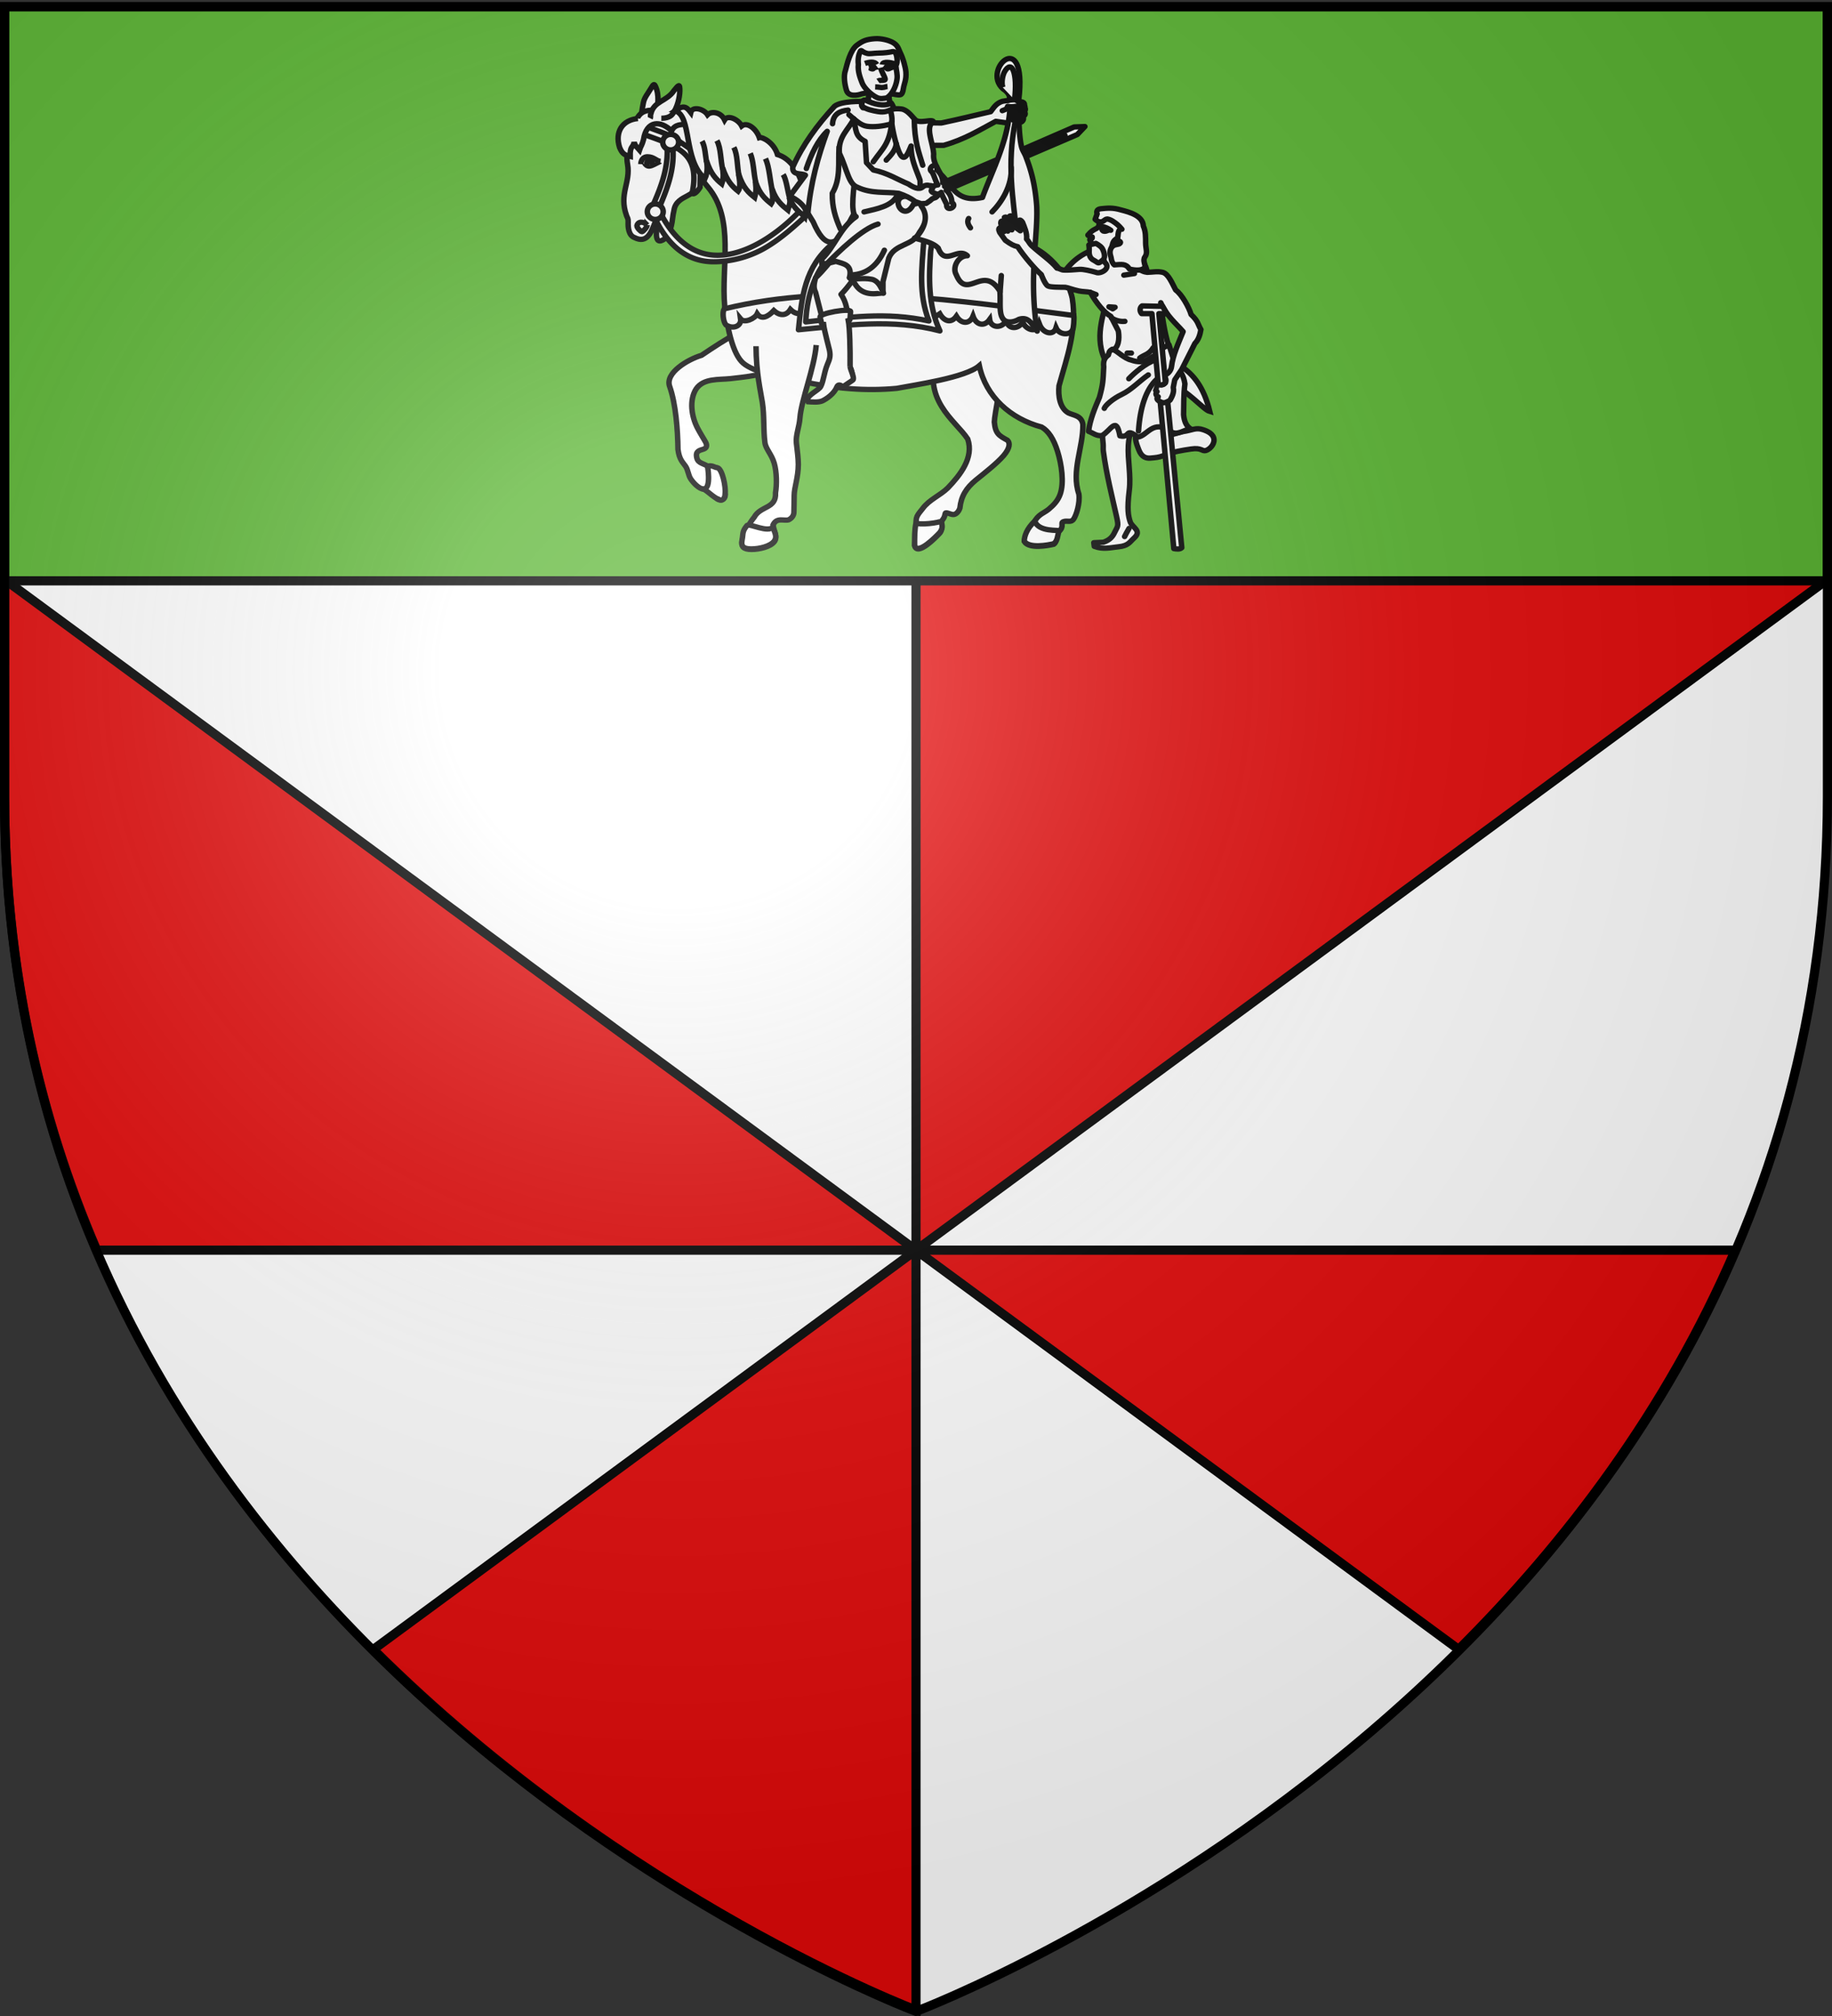 <svg xmlns="http://www.w3.org/2000/svg" xmlns:xlink="http://www.w3.org/1999/xlink" width="600" height="660" version="1.0"><rect width="100%" height="100%" fill="#333333" stroke="none"/><desc>Flag of Canton of Valais (Wallis)</desc><defs><g id="c"><path id="b" d="M0 0v1h.5z" transform="rotate(18 3.157 -.5)"/><use xlink:href="#b" width="810" height="540" transform="scale(-1 1)"/></g><g id="d"><use xlink:href="#c" width="810" height="540" transform="rotate(72)"/><use xlink:href="#c" width="810" height="540" transform="rotate(144)"/></g><radialGradient xlink:href="#a" id="e" cx="221.445" cy="226.331" r="300" fx="221.445" fy="226.331" gradientTransform="matrix(1.353 0 0 1.349 -77.63 -85.747)" gradientUnits="userSpaceOnUse"/><linearGradient id="a"><stop offset="0" style="stop-color:white;stop-opacity:.314"/><stop offset=".19" style="stop-color:white;stop-opacity:.251"/><stop offset=".6" style="stop-color:#6b6b6b;stop-opacity:.125"/><stop offset="1" style="stop-color:black;stop-opacity:.125"/></linearGradient></defs><g style="display:inline"><path d="M300 658.5s298.5-112.32 298.5-397.772V2.176H1.5v258.552C1.5 546.18 300 658.5 300 658.5" style="fill:#e20909;fill-opacity:1;fill-rule:evenodd;stroke:none;stroke-width:1px;stroke-linecap:butt;stroke-linejoin:miter;stroke-opacity:1"/><path d="M1.5 190.156v70.563C1.5 546.17 300 658.5 300 658.5s298.5-112.33 298.5-397.781v-70.563z" style="display:inline;fill:#e20909;fill-opacity:1;fill-rule:evenodd;stroke:none;stroke-width:1px;stroke-linecap:butt;stroke-linejoin:miter;stroke-opacity:1"/><path d="M300 658.5s298.5-112.33 298.5-397.781v-70.563H300z" style="display:inline;fill:#e20909;fill-opacity:1;fill-rule:evenodd;stroke:none;stroke-width:1px;stroke-linecap:butt;stroke-linejoin:miter;stroke-opacity:1"/><path d="M31.938 410.313C107.944 586.232 300 658.5 300 658.5V410.313z" style="display:inline;fill:#e20909;fill-opacity:1;fill-rule:evenodd;stroke:none;stroke-width:3;stroke-linecap:butt;stroke-linejoin:miter;stroke-opacity:1;stroke-miterlimit:4;stroke-dasharray:none"/><path d="M300 409.719h268.313c18.6-43.258 30.187-92.773 30.187-149v-70.563z" style="display:inline;fill:#fff;fill-opacity:1;fill-rule:evenodd;stroke:none;stroke-width:1px;stroke-linecap:butt;stroke-linejoin:miter;stroke-opacity:1"/><path d="M1.5 190.156v70.563c0 56.227 11.587 105.742 30.188 149H300z" style="display:inline;fill:#e20909;fill-opacity:1;fill-rule:evenodd;stroke:none;stroke-width:3;stroke-linecap:butt;stroke-linejoin:miter;stroke-opacity:1;stroke-miterlimit:4;stroke-dasharray:none"/><path d="M1.5 190.156 300 409.72V190.156zM300 409.72V658.5s94.931-35.721 177.719-118.062zm-268.062 0c22.57 52.242 55.373 95.936 90.343 130.719L300 409.718zM598.5 190.156 300 409.72h268.313c18.6-43.258 30.187-92.773 30.187-149z" style="fill:#fff;fill-opacity:1;fill-rule:evenodd;stroke:none;stroke-width:1px;stroke-linecap:butt;stroke-linejoin:miter;stroke-opacity:1;display:inline"/><path d="M300 189.718V409.28l298.5-219.562zm0 219.562L477.719 540c35.103-34.915 68.014-78.21 90.594-130.72zM1.5 189.718v70.562c0 56.228 11.587 105.743 30.188 149H300zm297.688 220.156L122.28 540C205.071 622.343 300 658.062 300 658.062V409.874z" style="fill:#e20909;fill-opacity:1;fill-rule:evenodd;stroke:#000;stroke-width:3;stroke-linecap:butt;stroke-linejoin:miter;stroke-miterlimit:4;stroke-dasharray:none;stroke-opacity:1;display:inline"/><path d="M1.5 2.188v187.968h597V2.188z" style="display:inline;fill:#5ab532;fill-opacity:1;fill-rule:evenodd;stroke:#000;stroke-width:3;stroke-linecap:butt;stroke-linejoin:miter;stroke-opacity:1;stroke-miterlimit:4;stroke-dasharray:none"/><g style="fill:#fff;stroke:#000;stroke-width:4.26;stroke-miterlimit:4;stroke-dasharray:none;stroke-opacity:1"><path d="m-409.36 60.278 17.622.986-2.95-19.514-13.347-1.144z" style="fill:#fff;fill-opacity:1;fill-rule:evenodd;stroke:#000;stroke-width:4.26;stroke-linecap:butt;stroke-linejoin:miter;stroke-miterlimit:4;stroke-dasharray:none;stroke-opacity:1" transform="matrix(.421 0 0 .409 456.588 10.055)"/><path d="M-354.894 257.93c-13.642 37.41 13.56 53.77 23.193 68.876 4.935 14.937-5.826 28.786-15.463 39.172-6.173 6.177-14.438 9.3-19.587 16.494-2.603 3.557-5.731 6.3-4.989 11.35.89 6.045-1.196 12.275-1.196 18.545 2.178 8.285 16.607-6.99 19.587-10.308 3.092-4.124-1.057-6.997 1.03-9.278 3.196-3.492 2.762-5.775 3.17-6.531.621-1.15 4.124 1.03 6.186 1.03 2.061 0 4.123-2.06 5.154-5.153.959-9.558 5.008-16.142 12.293-22.334 6.185-5.154 16.494-13.401 21.648-19.586s5.154-10.309 3.093-12.37c-6.574-3.742-9.407-5.192-10.23-14.609 0-5.154 6.273-38.22 8.335-46.467M-487.069 234.912c-14.228-.931-33.378 12.282-51.71 24.908-10.53 3.206-28.514 14.045-24.824 24.846 4.72 13.82 6.312 34.4 6.489 50.512 1.03 8.247 3.82 10.309 5.88 13.401 2.063 3.093 2.063 7.216 4.124 10.309 2.062 3.092 6.185 7.824 10.309 8.247 5.127.526 8.247 7.216 11.34 8.247s5.154-1.031 5.154-4.124c-2.448-6.448-1.636-15.62-5.814-21.022-1.553-.777-4.488-.738-7.605-1.554-5.01-3.073-8.653-2.424-9.034-8.892 0-4.124 4.124-4.124 6.185-5.155 2.062-1.03 2.062-3.092 1.031-5.154s-4.236-7.174-6.298-11.297c-4.766-9.274-6.673-22.49-1.144-31.457 5.822-8.71 17.557-7.24 26.802-8.246 8.247-1.031 32.229-3.093 42.012-10.94M-586.032 75.903c0-6.186.784-12.163 2.062-18.556.808-4.042 3.71-7.41 5.534-10.688 2.2-3.54 2.727-5.768 4.636.037 2.516 8.224.139 15.35.139 23.021" class="Silber Rand2" style="fill:#fff;fill-opacity:1;fill-rule:evenodd;stroke:#000;stroke-width:4.26;stroke-linecap:butt;stroke-linejoin:miter;stroke-miterlimit:4;stroke-dasharray:none;stroke-opacity:1;display:inline" transform="matrix(.421 0 0 .409 456.588 10.055)"/><path d="M-564.473 64.415c-2.062 0-7.126-.883-10.219-.883s-7.216 0-10.309 2.062-5.154 6.185-7.216 13.401c-2.061 7.216-5.876 17.706-4.123 27.833 2.56 14.79-6.93 23.613-.763 41.235.68 1.944 1.364 2.083 1.233 5.34-.148 3.682.23 10.422 4.952 12.185 9.816 5.077 13.054-4.107 16.494-13.515 2.248-6.253 5.24-4.394 2.636 0-2.077 5.642-4.829 21.253 4.312 14.545 2.062-2.061 4.123-6.185 5.154-10.308s1.031-8.247 2.062-12.37c1.976-14.067 20.567-9.486 17.525-24.741 1.152-14.493-12.005-19.828 8.985 6.018 20.99 25.845 10.124 63.873 12.99 95.17 2.062 17.525 6.185 38.512 14.432 45.728s28.244 11.34 44.738 14.432c26.998 6.09 50.945 8.015 74.707 5.726 14.567-2.911 53.358-8.5 64.185-18.13 5.074 24.791 24.208 42.46 48.544 49.122 5.155 3.093 9.278 9.278 12.37 19.587 3.093 10.309 5.155 24.74 2.063 34.018-1.786 5.357-5.29 8.996-9.124 12.305-4.034 3.3-8.079 3.896-11.402 10.628-4.482 5.556-7.308 11.796-7.308 15.21 3.722 6.055 18.689 3.08 22.776 2.061 3.093-2.062 1.026-7.398 4.124-10.309 4.387-4.123.761-6.721 3.311-7.752 3.022-1.222 5.96 1.03 8.022-2.062s5.113-12.865 4.082-20.08c-6.1-18.63 3.381-37.024 3.14-55.667-1.03-7.216-7.216-7.216-11.34-9.278-6.625-3.906-8.03-13.614-7.253-21.66 6.168-23.02 14.178-44.614 10.346-69.984-1.03-5.155-3.092-9.278-3.092-11.34 20.967-4.782 29.135-.819 29.348 12.73.113 7.197-9.687 27.094-1.376 46.559 16.168 19.821 28.88 13.402 51.597 20.87 13.273 4.364 25.276 20.204 30.475 21.687-4.7-19.867-13.11-29.894-22.165-36.049-13.88-9.433-29.274-9.77-35.147-22.502-11.346-23.9 22.031-44.525 2.483-64.827-18.014-14.417-45.117-9.328-59.339 13.285-24.601-35.614-55.724-28.575-95.417-26.945-21.648 0-58.509.763-69.848-.268-21.724-.925-22.236-25.692-32.034-41.203-6.065-9.602-15.357-19.112-24.942-27.7-24.028-21.533-55.602-37.277-84.67-34.164z" style="fill:#fff;fill-opacity:1;fill-rule:evenodd;stroke:#000;stroke-width:4.26;stroke-linecap:butt;stroke-linejoin:miter;stroke-miterlimit:4;stroke-dasharray:none;stroke-opacity:1;display:inline" transform="matrix(.421 0 0 .409 456.588 10.055)"/><path d="M-496.392 252.544c.16 22.199 3.552 35.645 4.949 45.154 1.584 10.787.636 21.421 1.965 31.957.657 5.208 5.154 9.277 7.216 16.493 2.061 7.216 2.061 17.525 1.03 23.71.76 12.896-11.608 10.192-16.59 19.587-4.124 5.154-8.247 13.4-9.278 18.555-1.03 5.154 1.03 7.216 7.216 7.216 6.185 0 14.626-2.062 17.719-6.185 3.092-4.123-1.031-10.309-1.031-13.401 2.976-6.322 8.2-3.051 12.144-4.124 2.062-1.03 4.123-3.092 4.123-6.185s.227-7.216.227-13.401 3.205-14.432 3.205-24.74c0-5.196-.814-10.916-1.49-17.159-.665-6.143 2.236-12.795 2.748-19.953 1.03-14.432 11.228-40.063 12.682-58.463" class="Silber Rand2" style="fill:#fff;fill-opacity:1;fill-rule:evenodd;stroke:#000;stroke-width:4.26;stroke-linecap:butt;stroke-linejoin:miter;stroke-miterlimit:4;stroke-dasharray:none;stroke-opacity:1;display:inline" transform="matrix(.421 0 0 .409 456.588 10.055)"/><path d="M-443.815 221.887c2.408 4.294 10.99 5.576 12.915-.187 2.731 4.31 10.29 5.48 12.915.978 1.987 4.84 10.881 4.865 12.549-.444 5.271 5.647 9.374 6.837 13.281.758 2.2 5.144 8.666 5.514 12.182-.138 2.811 6.837 11.507 5.36 14.381 2.249 1.93 5.132 6.238 5.868 12.182 1.526 3.363 5.975 8.793 7.845 12.916 1.908 3.977 6.682 10.429 6.247 12.915 0 2.351 6.941 8.663 8.79 12.915 2.653.843 6.383 8.907 7.736 12.915 1.006 1.804 7.068 9.127 7.021 12.915.97 1.708 5.744 10.686 9.618 12.915 1.756 2.85 7.705 11.031 9.35 12.915 2.9 2.7 6.259 11.732 6.078 13.088.981.44-.92 1.092-7.875.755-10.829-88.747-11.656-183.966-27.677-272.05-5.306-1.513 2.755-.761 10.186 1.372 12.791 5.988 4.005 12.21.614 11.449-4.766 3.047 3.814 11.313-.466 12.915-4.054 3.23 4.76 8.037 2.715 12.915-2.636 4.88 4.578 9.847 4.232 12.915-.882 5.704 5.83 11.032 3.133 12.915-1.821 3.406 6.816 9.624 6.629 12.915.587z" style="fill:#fff;fill-opacity:1;fill-rule:evenodd;stroke:#000;stroke-width:4.26;stroke-linecap:butt;stroke-linejoin:miter;stroke-miterlimit:4;stroke-dasharray:none;stroke-opacity:1;display:inline" transform="matrix(.421 0 0 .409 456.588 10.055)"/><path d="M-578.73 70.09c.54-1.08-.036-2.533.522-3.594 2.331-10.314 12.403-9.846 17.926-18.482 3.568-4.45 4.734-6.397 4.594.544-.22 5.219-1.734 12.5-5.603 18.067-2.062 3.092-6.726 3.464-8.788 3.464" class="Silber Rand2" style="fill:#fff;fill-opacity:1;fill-rule:evenodd;stroke:#000;stroke-width:4.26;stroke-linecap:butt;stroke-linejoin:miter;stroke-miterlimit:4;stroke-dasharray:none;stroke-opacity:1;display:inline" transform="matrix(.421 0 0 .409 456.588 10.055)"/><path d="M-574.219 106.238c-1.333-.628-2.435-2.562-4.36-2.948-2.165-.434-4.34.14-4.556 2.576.748 1.376 2.073 2.742 4.047 2.48 1.892-.25 4.009-1.68 4.87-2.108zM-581.092 155.601c-2.674-3.132-7.177-3.224-7.947.558 0 1.67 2.97 4.697 3.88 4.697.912 0 4.067-3.585 4.067-5.255z" class="Schwarz" style="fill:#fff;fill-opacity:1;fill-rule:evenodd;stroke:#000;stroke-width:4.26;stroke-linecap:butt;stroke-linejoin:miter;stroke-miterlimit:4;stroke-dasharray:none;stroke-opacity:1;display:inline" transform="matrix(.421 0 0 .409 456.588 10.055)"/><path d="M-586.032 106.828c.236-4.119 2.538-5.94 5.149-5.918 5.15.045 6.608 3.234 10.195 3.71" class="Rand2" style="fill:#fff;fill-opacity:1;fill-rule:evenodd;stroke:#000;stroke-width:4.26;stroke-linecap:butt;stroke-linejoin:miter;stroke-miterlimit:4;stroke-dasharray:none;stroke-opacity:1;display:inline" transform="matrix(.421 0 0 .409 456.588 10.055)"/><path d="M61.623 337.199a4.868 5.159 0 1 1 .193-.043" style="fill:#fff;fill-opacity:1;stroke:#000;stroke-width:10.24;stroke-miterlimit:4;stroke-dasharray:none;stroke-opacity:1;display:inline" transform="matrix(.175 0 0 .17 202.093 -3.112)"/><path d="M-586.032 82.088c26.953 10.376 46.63 14.129 40.028 47.472.298 2.419 3.703-.053 6.01-4.145.713-24.614.768-25.243-15.112-36.111-7.955-6.474-17.92-8.882-27.107-12.876m16.052 11.845c3.036 19.44-4.709 38.065-10.572 51.848m14.916-51.848c4.001 22.005-5.636 42.427-10.35 54.636a100 100 0 0 0 2.338 4.798c10.705 20.525 24.76 30.98 40.809 31.962 22.753 1.393 48.966-15.168 70.616-39.673l2.426 6.741c-8.042 7.229-20.345 19.748-35.046 28.059-11.889 6.72-25.533 10.129-38.299 10.148-16.794.026-33.002-8.613-45.084-33.458-1.775-3.65-.772-6.842-2.375-11.22" style="fill:#fff;fill-opacity:1;fill-rule:evenodd;stroke:#000;stroke-width:4.26;stroke-linecap:butt;stroke-linejoin:miter;stroke-miterlimit:4;stroke-dasharray:none;stroke-opacity:1;display:inline" transform="matrix(.421 0 0 .409 456.588 10.055)"/><g style="fill:#fff;stroke:#000;stroke-width:4.89;stroke-miterlimit:4;stroke-dasharray:none;stroke-opacity:1"><path d="M182.491 187.249c-25.315 21.524-27.507 49.288-30.525 79.236 42.071-4.116 84.143-10.346 126.214 1.082-10.842-24.24-9.837-49.018-8.226-73.824l1.515-9.742-83.33-2.4z" style="fill:#fff;fill-rule:evenodd;stroke:#000;stroke-width:4.89;stroke-linecap:round;stroke-linejoin:round;stroke-miterlimit:4;stroke-dasharray:none;stroke-opacity:1;display:inline" transform="matrix(.367 0 0 .356 205.735 13.087)"/><path d="M196.44 181.554c-4.342 7.268-35.624 22.953-37.96 77.758 37.52-4.291 71.766-9.537 109.92-.875-9.412-25.026-6.437-47.762-4.527-74.662" style="fill:#fff;fill-rule:evenodd;stroke:#000;stroke-width:4.89;stroke-linecap:round;stroke-linejoin:round;stroke-miterlimit:4;stroke-dasharray:none;stroke-opacity:1;display:inline" transform="matrix(.367 0 0 .356 205.735 13.087)"/></g><path d="M-588.263 70.275c-12.082 1.178-18.117 10.698-14.262 23.152 2.061 5.155 3.954 6.117 8.247 7.216-.219-8.797 1.99-6.404 3.092-11.34.845 3.06 2.163 3.854 4.124 6.186.845-2.688 2.11-4.171 3.14-8.295 2.332-15.725 13.455-15.427 21.854-6.98 2.442-5.716 8.414-4.859 9.767-5.313" class="Silber Rand2" style="fill:#fff;fill-opacity:1;fill-rule:evenodd;stroke:#000;stroke-width:4.26;stroke-linecap:butt;stroke-linejoin:miter;stroke-miterlimit:4;stroke-dasharray:none;stroke-opacity:1;display:inline" transform="matrix(.421 0 0 .409 456.588 10.055)"/><path d="M-556.593 89.203a6.185 6.185 0 1 0-12.37 0 6.185 6.185 0 0 0 12.37 0zM-568.592 144.87a6.185 6.185 0 1 0-12.37 0 6.185 6.185 0 0 0 12.37 0z" class="Gold Rand2" style="fill:#fff;fill-opacity:1;fill-rule:evenodd;stroke:#000;stroke-width:4.26;stroke-linecap:butt;stroke-linejoin:miter;stroke-miterlimit:4;stroke-dasharray:none;stroke-opacity:1;display:inline" transform="matrix(.421 0 0 .409 456.588 10.055)"/><g style="fill:#fff;stroke:#000;stroke-width:4.89;stroke-miterlimit:4;stroke-dasharray:none;stroke-opacity:1"><path d="M134.291 112.173c-2.104-11.119-11.872-17.607-14.712-17.007-1.979-8.383-9.434-15.632-14.711-12.116-2.381-6.199-11.32-11.693-14.712-7.001-2.783-7.597-10.996-9.2-14.712-6.059-2.984-5.879-12.879-9.231-14.711-3.434-3.568-5.849-5.835-7.563-13.941-2.788 14.923 5.33 2.994 46.104 21.045 64.518 3.426-6.106 3.019-12.97 2.837-16.286 2.576 12.257 6.93 17.747 11.662 22.48 2.808-6.166 1.851-11.997 2.076-14.555 2.733 12.336 7.087 17.826 11.82 22.558 3.248-4.125 1.876-12.429 1.878-15.685 2.854 13.32 7.586 18.052 12.319 22.784 2.685-7.178 1.775-11.557 1.985-14.557 2.747 12.19 7.48 16.923 12.212 21.656 3.53-4.506.791-16.932 2.205-12.675 2.527 10.309 7.26 15.041 11.992 19.773 1.308-3.765 3.656-6.749 2.16-11.71 2.573 9.344 7.305 14.077 12.037 18.81l.432.65c4.959-17.6.422-51.45-19.16-59.356z" style="fill:#fff;fill-opacity:1;fill-rule:evenodd;stroke:#000;stroke-width:4.89;stroke-linecap:butt;stroke-linejoin:miter;stroke-miterlimit:4;stroke-dasharray:none;stroke-opacity:1;display:inline" transform="scale(.367 .356)rotate(-5.212 743.623 -6019.844)"/><path d="M70.587 113.131c-.463-6.722-.036-14.355-2.23-19.4m16.052 27.744c-1.316-8.377.26-19.677-2.775-27.035m16.693 34.055c-1.05-8.824.613-19.164-2.23-26.472m16.527 33.584c-1.163-8.29-.096-19.658-2.453-26.796m16.537 36.115c-1.383-9.73-.616-21.749-3.42-30.073m18.144 37.969c-1.287-7.06-1.327-16.98-3.759-21.963" style="fill:#fff;fill-opacity:1;fill-rule:evenodd;stroke:#000;stroke-width:4.89;stroke-linecap:butt;stroke-linejoin:miter;stroke-miterlimit:4;stroke-dasharray:none;stroke-opacity:1;display:inline" transform="scale(.367 .356)rotate(-5.212 743.623 -6019.844)"/></g><g style="fill:#fff;stroke:#000;stroke-width:4.89;stroke-miterlimit:4;stroke-dasharray:none;stroke-opacity:1"><path d="M129.508 447.731c-4.709 5.868-20.684-3.194-23.351-1.409-4.733 5.916-3.338 7.503-4.52 13.418-1.184 5.916 1.182 8.282 8.281 8.282s16.786-2.366 20.335-7.099c3.55-4.732-.745-9.642-.745-13.192zM279.587 442.123c0 1.708-21.24 4.564-22.672 1.68-1.432 6.75-1.3 13.87-1.3 20.95 2.499 9.507 19.059-8.024 22.479-11.832 3.55-4.732 1.493-7.249 1.493-10.798z" class="Silber Rand2" style="fill:#fff;fill-opacity:1;fill-rule:evenodd;stroke:#000;stroke-width:4.89;stroke-linecap:butt;stroke-linejoin:miter;stroke-miterlimit:4;stroke-dasharray:none;stroke-opacity:1;display:inline" transform="matrix(.367 0 0 .356 205.735 13.087)"/><path d="M384.353 451.437c.423-1.185-18.187 1.443-21.516-9.046-7.1 7.099-9.356 13.778-9.356 18.51 4.272 6.951 21.449 3.536 26.14 2.367 3.55-2.366 3.55-7.099 4.732-11.831z" style="fill:#fff;fill-opacity:1;fill-rule:evenodd;stroke:#000;stroke-width:4.89;stroke-linecap:butt;stroke-linejoin:miter;stroke-miterlimit:4;stroke-dasharray:none;stroke-opacity:1;display:inline" transform="matrix(.367 0 0 .356 205.735 13.087)"/><path d="M70.831 391.892c-.25-1.13 3.708 20.632-3.282 20.947 4.732 3.55 9.464 8.282 13.014 9.465 3.768 2.496 5.915-1.183 5.915-4.732.911-6.526-2.534-22.96-6.672-24.127-3.46-.527-4.242-2.47-8.975-1.553z" class="Silber Rand2" style="fill:#fff;fill-opacity:1;fill-rule:evenodd;stroke:#000;stroke-width:4.89;stroke-linecap:butt;stroke-linejoin:miter;stroke-miterlimit:4;stroke-dasharray:none;stroke-opacity:1;display:inline" transform="matrix(.367 0 0 .356 205.735 13.087)"/></g><path d="m-370.697 73.61 1.067 18.14h19.207c16.591-4.865 27.977-12.333 40.549-19.208l9.203 1.334 10.394-.867c.79-.027 2.745-1.735 1.667-4.335 2.696-1.68 1.27-2.939 1.067-4.135 1.332-1.667.357-2.823-.267-4.001.435-1.733.687-3.173-2.667-3.735l-6.013-1.668-8.316 1.401c-5.068 1.735-6.685 5.194-9.07 8.27-12.642 3.023-24.492 6.047-38.414 9.07zM-432.91 177.668c-5.454 6.72-10.316 13.461-17.165 20.184-.98 3.836-1.966 7.671 0 11.507 4.275 16.874 8.551 34.553 12.827 51.874l-4.15 12.072-1.887 9.432-8.3 9.809-2.263 1.132c-.526 1.229.466 1.85 2.452 2.075l6.414-1.32 13.581-12.64 7.546-1.886c3.15-2.898 2.452-6.225 1.131-9.62l-1.509-1.698-1.131-12.072c-.354-14.99 3.257-33.687-4.905-45.46 5.785-5.873 11.57-15.155 17.354-22.825zM-467.807 109.195c-.57 6.83 6.356 4.5 9.81 6.413l-12.073 16.788c5.534 2.787 9.93 6.333 12.45 11.13l5.658 9.431c9.644 22.944 16.334 16.349 23.187 11.387 12.438-33.073 68.868-102.311 37.313-99.217 5.253-.567-15.362-7.533-20.868-9.47l-.86 6.02c-2.233-2.634.42-5.253 1.976-4.93-2.463-.265-19.072-.594-24.148 3.78-13.418 14.921-24.77 30.876-32.445 48.668" style="fill:#fff;fill-rule:evenodd;stroke:#000;stroke-width:4.26;stroke-linecap:round;stroke-linejoin:round;stroke-miterlimit:4;stroke-dasharray:none;stroke-opacity:1;display:inline" transform="matrix(.421 0 0 .409 456.588 10.055)"/><path d="M-419.64 117.579c.004 5.49-3.985 28.309 1.073 31.27-12.257 8.674-16.416 23.765-26.604 33.912v4.15c5.394-.754 7.953-1.509 10.94-2.263 5.84 1.958 13 2.595 10.564 12.827l4.15 4.904c3.346 6.005 9.016 9.103 18.109 7.923l3.773-.377v-9.055l4.527-18.863c4.536-11.752 18.965-9.567 23.8-20.51 15.324-21.717 5.986-49.645-4.738-73.302-1.338-11.666-7.894-22.41-17.223-24.61-9.47-2.234-17.41-2.489-19.135-6.914-.338-.866-2.98-.323-3.673-.137-2.335 6.88 13.652 6.416 22.963 7.016l14.611 5.562c-7.007 3.71-22.445 9.025-33.543 7.38-4.622-.685-8.35-4.401-10.684-6.295z" style="fill:#fff;fill-rule:evenodd;stroke:#000;stroke-width:4.26;stroke-linecap:round;stroke-linejoin:round;stroke-miterlimit:4;stroke-dasharray:none;stroke-opacity:1;display:inline" transform="matrix(.421 0 0 .409 456.588 10.055)"/><path d="M-298.762 61.032c-.726 14.56-4.761 28.431-9.606 41.593a446 446 0 0 1-3.493 9.133c-2.98 7.577-5.972 14.833-8.4 21.712-20.935 4.68-23.606-10.308-32.48-18.616-2.378-4.727-6.037-10.061-5.47-15.846-.176-8.667-7.1-22.3-.189-26.031-.682-2.86-10.912 2.007-14.336-1.886-2.931-3.156-5.536-7.017-9.809-8.3-3.075-.496-6.431-.52-9.507.609 1.03 3.185 1.707 6.406 1.242 10.339 1.301 10.378 4.504 21.144 6.337 24.713 3.859 7.517 6.732-1.603 8.722-6.17-.15 10.819 4.212 19.289 6.892 27.28.75 6.955-2.353 15.965 1.583 21.68 7.993 11.608-5.172 25.709-5.79 24.689 4.109 1.472 14.206 3.279 18.439 8.153 5.257 14.609 15.09-1.108 22.636 6.037-7.072-.002-11.928 9.24-8.677 15.09 8.415 21.143 20.697-8.66 33.954 13.204.745 7.305-.897 17.475 2.263 21.882 2.42 3.99 8.137 3.336 12.45.754 8.126-2.805 10.419 4.757 14.336 9.432-6.739-43.63.713-75.872-.377-99.975-1.345-19.221-5.012-30.471-8.465-39.824-.919-2.488-2.353-4.487-3.091-6.89-1.9-6.188-2.876-24.866-1.93-33.54" style="fill:#fff;fill-rule:evenodd;stroke:#000;stroke-width:4.26;stroke-linecap:round;stroke-linejoin:round;stroke-miterlimit:4;stroke-dasharray:none;stroke-opacity:1;display:inline" transform="matrix(.421 0 0 .409 456.588 10.055)"/><g style="fill:#fff;stroke:#000;stroke-width:4.89;stroke-miterlimit:4;stroke-dasharray:none;stroke-opacity:1"><path d="M320.078 120.326 280.4 138.92c2.59 2.317 5.239 6.293 5.172 11.121 6.102 3.49-5.172 9.574-4.522 1.859-1.545-3.32-4.054-7.36-5.078-10.921.18.387-15.888 10.114-24.554 11.419-8.819 19.333-24.206-10.183-2.963-6.89 7.02-5.65 24.122-11.83 24.355-11.327-2.46-3.641-3.143-8.109-5.489-11.802-5.478-3.703 5.314-10.307 4.428-2.06 4.052 3.998 5.333 7.915 5.489 11.803l46.787-21.872m24.952-11.06 44.265-21.018 9.541-.574-6.585 7.468-44.618 20.96M323.447 114.752l-44.575 20.676m106.24-49.408-35.523 16.66" style="fill:#fff;fill-rule:evenodd;stroke:#000;stroke-width:4.89;stroke-linecap:round;stroke-linejoin:round;stroke-miterlimit:4;stroke-dasharray:none;stroke-opacity:1;display:inline" transform="matrix(.367 .008 -.008 .356 208.116 10.585)"/></g><path d="M-420.389 70.713c1.944 8.313.742 13.72 8.876 17.835l1.067 17.073 5.336 5.87c11.469 2.535 18.266 7.405 27.21 11.203 3.644 2.525 8.206 5.044 11.122 2.422 1.843-1.657 3.755-1.691 5.776-1.074.46-.43 3.517.69 1.242 3.214-1.634 2.267 3.394 2.869 5.335 4.242l-2.134 1.991-2.603.943-2.01 1.77-2.902 2.057-3.826.202-4.503-1.62c-4.308-3.152-7.252-4.62-12.967-6.677-10.67-1.366-21.34.389-32.012-4.802-7.154-2.637-7.94-13.773-14.154-27.32-1.162-13.175 6.94-18.63 11.147-27.33M-441.02 80.522c-7.1 20.064-12.99 41.337-15.092 66.4M-457.243 110.326c3.92-11.909 9.065-22.726 16.004-29.605" style="fill:#fff;fill-rule:evenodd;stroke:#000;stroke-width:4.26;stroke-linecap:round;stroke-linejoin:round;stroke-miterlimit:4;stroke-dasharray:none;stroke-opacity:1;display:inline" transform="matrix(.421 0 0 .409 456.588 10.055)"/><path d="M-431.778 93.16c-.877 12.393 1.528 25.037-5.282 36.973-.208 11.17 2.41 19.325 6.225 28.483M-293.51 163.144c-2.76-28.64-7.998-55.544-1.132-90.922" style="fill:#fff;fill-rule:evenodd;stroke:#000;stroke-width:4.26;stroke-linecap:round;stroke-linejoin:round;stroke-miterlimit:4;stroke-dasharray:none;stroke-opacity:1;display:inline" transform="matrix(.421 0 0 .409 456.588 10.055)"/><path d="M-312.75 145.035c7.317-7.64 15.764-21.014 14.83-35.76M-306.528 209.17l.946-13.204M-386.695 132.208c-4.476 8.35-15.346 10.307-25.654 12.827M-401.507 154.786c-12.437 3.66-31.263 22.77-39.137 30.994M-390.765 72.882c-1.719 17.869-6.963 21.07-14.418 32.056M-387.319 90.451c-.443 5.076-4.033 9.15-7.761 13.14M-373.302 70.713c.115 17.888 3.595 26.798 6.602 36.972M-436.871 74.486c.57-7.678 5.496-10.271 12.072-10.94M-423.667 197.852c5.186 1.775 9.594-.388 17.355 1.132 4.526.995 7.019 5.65 9.054 11.13M-330.95 150.305c-2.031 3.162.873 6.645 1.355 7.495M-304.806 64.006c1.528-.797 3.311-.636 4.164-3.458 3.343.764 5.214.027 7.927-.172 3.146-1.545 1.565-3.298-1.115-4.584" style="fill:#fff;fill-rule:evenodd;stroke:#000;stroke-width:4.26;stroke-linecap:round;stroke-linejoin:round;stroke-miterlimit:4;stroke-dasharray:none;stroke-opacity:1;display:inline" transform="matrix(.421 0 0 .409 456.588 10.055)"/><path d="M-289.839 72.809c-.816-.234-4.843-.118-6.523-1.23-.713-.471-.551-1.233-.012-1.838 2.712-.533 5.155-.535 7.802-1l-8.403-.734c-1.137-1.245-.206-2.356.867-2.934l8.737-.667-9.07-.534c-1.003-.644-.572-1.765 0-2.934l9.203-.267M-427.628 270.476c-2.207.902-3.7 2.876-4.904 5.281M-422.45 195.522c11.355-.531 20.073-6.546 25.91-19.845M-424.094 67.235l4.15 3.712" style="fill:#fff;fill-rule:evenodd;stroke:#000;stroke-width:4.26;stroke-linecap:round;stroke-linejoin:round;stroke-miterlimit:4;stroke-dasharray:none;stroke-opacity:1;display:inline" transform="matrix(.421 0 0 .409 456.588 10.055)"/><path d="M-423.226 268.745c.281 2.948 4.093 9.898 1.907 11.06l-7.627 5.338c-.953-1.154-3.473-2.845-4.576 0-2.152 5.55-8.008 9.534-11.06 11.059-3.05 1.525-8.433.98-11.44.763-2.427-3.924 6.293-8.009 9.153-11.06 2.685-2.864 3.192-11.894 5.964-18.685 1.67-4.092 2.646-6.407 1.663-11.44-.325-1.664-4.072-15.88-4.598-20.61-.795.02-1.152.176-1.502-.73-.69-2.985-1.173-5.055-1.173-5.055-1.298-3.254 23.838-7.565 23.664-4.576-.159 1.863-.3 3.908-.417 6.078-.088.748-.694 1.014-1.314 1.176 1.091 5.833 1.49 22.491 1.356 36.682z" style="fill:#fff;fill-rule:evenodd;stroke:#000;stroke-width:4.26;stroke-linecap:butt;stroke-linejoin:miter;stroke-miterlimit:4;stroke-dasharray:none;stroke-opacity:1;display:inline" transform="matrix(.421 0 0 .409 456.588 10.055)"/><path d="M-387.963 51.078c3.184.33 5.321 1.55 6.195-4.668.589-4.189 2.474-7.036 1.96-13.42-.316-3.94-2.121-10.646-4.495-15.582-1.397-2.904-1.576-6.001-6.547-8.465-2.318-1.148-7.985-2.983-13.278-2.54-6.06.51-9.025 1.436-13.945 5.324-5.003 3.953-7.483 15.035-8.736 19.951-1.686 4.643-.553 11.547.79 16.045 1.59 5.321 8.367 4.106 11.885 2.802 14.186-3.098 15.001-1.706 26.171.553z" style="fill:#fff;fill-opacity:1;fill-rule:evenodd;stroke:#000;stroke-width:4.26;stroke-linecap:butt;stroke-linejoin:miter;stroke-miterlimit:4;stroke-dasharray:none;stroke-opacity:1;display:inline" transform="matrix(.421 0 0 .409 456.588 10.055)"/><g style="fill:#fff;stroke:#000;stroke-width:3.215;stroke-miterlimit:4;stroke-dasharray:none;stroke-opacity:1"><path d="M448.672 122.995c-9.117-.116-8.744-1.722-10.19-.452-1.19 1.045-1.875 6.37-.509 7.91-.25 3.317-1.095 5.43-.65 8.54.615 4.306 2.757 8.81 5.565 10.803.743.527 1.533.471 2.354.596 1.093.167 2.439.206 3.843-.501 3.59-1.81 7.564-5.84 8.683-8.835 1.266-3.39 2.622-7.073 2.218-11.187.36-3.508-.219-5.889-1.05-7.78-.718-1.63-.912.357-4.256 1.137-1.346.314-3.63-.163-6.008-.23z" class="Silber Rand2" style="fill:#fff;fill-opacity:1;fill-rule:evenodd;stroke:#000;stroke-width:3.215;stroke-linecap:butt;stroke-linejoin:miter;stroke-miterlimit:4;stroke-dasharray:none;stroke-opacity:1;display:inline" transform="matrix(-.558 0 0 .541 537.79 -49.154)"/><path d="M136.806 48.745c1.625.147 1.065.51 3.426.657 2.626-.32 1.964-.317 3.825-.394M140.856 37.348c-.65 2.915-2.248 4.954-2.638 6.852-.288 1.399 2.929.39 4.197 1.253m-9.6-10.508c1.53-.575 6.78-1.721 7.061.602" class="Rand2" style="fill:#fff;fill-rule:evenodd;stroke:#000;stroke-width:3.215;stroke-linecap:butt;stroke-linejoin:miter;stroke-miterlimit:4;stroke-dasharray:none;stroke-opacity:1;display:inline" transform="matrix(-.558 0 0 .541 367.015 1.937)"/><path d="M456.087 129.249c-2.118-.775-5.72-1.464-6.857.61" class="Rand2" style="fill:#fff;fill-rule:evenodd;stroke:#000;stroke-width:3.215;stroke-linecap:butt;stroke-linejoin:miter;stroke-miterlimit:4;stroke-dasharray:none;stroke-opacity:1;display:inline" transform="matrix(-.558 0 0 .541 537.79 -49.154)"/><path d="M147.531 37.39c-.791-.356-.714-.628-1.573-.628-.86 0-1.035-.088-1.538.628.72.211.58.744 1.151.744.86 0 1.313-.533 1.96-.744zM134.711 37.39c.792-.356.714-.628 1.574-.628.859 0 1.034-.088 1.538.628-.72.211-.58.744-1.151.744-.86 0-1.313-.533-1.96-.744z" class="Schwarz" style="fill:#fff;fill-rule:evenodd;stroke:#000;stroke-width:3.215;stroke-linecap:butt;stroke-linejoin:miter;stroke-miterlimit:4;stroke-dasharray:none;stroke-opacity:1;display:inline" transform="matrix(-.558 0 0 .541 367.015 1.937)"/></g><path d="M-391.169 57.949c-5.708 2.893-13.382 1.034-20.252-2.467-2.526-.041-2.709 2.261-2.658 4.797 3.203 2.737 8.554 3.732 12.459 4.456 5.468.93 7.655-.545 11.134-1.834 2.082-1.08.185-3.381-.683-4.952" style="fill:#fff;fill-rule:evenodd;stroke:#000;stroke-width:4.26;stroke-linecap:round;stroke-linejoin:round;stroke-miterlimit:4;stroke-dasharray:none;stroke-opacity:1;display:inline" transform="matrix(.421 0 0 .409 456.588 10.055)"/><path d="M-298.978 55.426c-.232-2.562.14-4.078-3.298-7.381-21.604-14.399 17.478-53.924 10.233 7.66-1.291-.283-3.839-1.079-6.935-.28z" style="fill:#fff;fill-rule:evenodd;stroke:#000;stroke-width:4.26;stroke-linecap:butt;stroke-linejoin:miter;stroke-miterlimit:4;stroke-dasharray:none;stroke-opacity:1" transform="matrix(.421 0 0 .409 456.588 10.055)"/><path d="M-304.433 45.348c-1.352-4.281.056-10.126 1.329-12.42 5.78-10.426 10.323 1.095 7.839 22.397" style="fill:#fff;fill-rule:evenodd;stroke:#000;stroke-width:4.26;stroke-linecap:butt;stroke-linejoin:miter;stroke-miterlimit:4;stroke-dasharray:none;stroke-opacity:1" transform="matrix(.421 0 0 .409 456.588 10.055)"/><g style="fill:#fff;stroke:#000;stroke-width:5.081;stroke-miterlimit:4;stroke-dasharray:none;stroke-opacity:1"><path d="M440.224 340.873s-5.088 2.165-2.598 26.196c.24 2.31-.112 4.628.18 6.952 2.75 21.855 8.302 44.132 12.377 62.975 2.033 9.402.852 8.59-1.949 14.721-1.676 3.67-4.124 7.14-10.391 9.31l-8.877.432.433 3.464c8.163 3.28 14.974 1.23 22.3.464 9.403-.983 10.297-4.3 14.937-8.69 7.16-6.777-2.186-9.795-3.897-15.155-1.768-5.54-3.042-11.69-.866-30.092 1.72-14.54-1.657-28.782-.866-43.082.98-17.704 9.959-27.495 9.959-27.495z" style="fill:#fff;fill-rule:evenodd;stroke:#000;stroke-width:5.081;stroke-linecap:round;stroke-linejoin:round;stroke-miterlimit:4;stroke-dasharray:none;stroke-opacity:1" transform="matrix(.353 0 0 .343 206.807 19.388)"/><path d="M471.832 352.564c-6.657 6.657-3.863 12.902-1.083 20.35 2.653 7.106 7.027 8.134 10.825 7.793 4.6-.413 7.824-.623 12.124-2.382 9.456-3.87 16.984-4.965 25.546-6.278 9.696-1.487 9.96 2.307 13.422 1.515 3.253-.743 8.188-5.377 7.794-10.606-.401-5.31-5.868-7.878-9.959-9.31-6.94-2.429-9.883.436-18.618 1.732-5.628.836-12.93 5.022-16.454 2.598-3.523-2.423 7.848-10.337 1.949-11.69-5.9-1.353-18.889-.38-25.546 6.278" style="fill:#fff;fill-rule:evenodd;stroke:#000;stroke-width:5.081;stroke-linecap:round;stroke-linejoin:round;stroke-miterlimit:4;stroke-dasharray:none;stroke-opacity:1;display:inline" transform="matrix(.353 0 0 .343 206.807 19.388)"/><path d="M446.141 276.808c7.384-.524 8.171 1.953 8.443 5.292l8.134 4.33 9.492 1.925 9.317-2.668c5.683-4.443 9.395-11.842 17.187-13.12l5.905 19.243c3.49 4.962 7.592 8.696 8.879 18.064-1.322 10.71-.955 19.733-1.225 29.392.544 6.09 2.39 10.878 6.43 13.471-6.37.972-12.687 7.312-18.983 2.144-16.036-11.227-20.976 4.585-30.004 5.817-12.326-9.88-6.19 1.183-16.533-1.225-3.394-19.203-8.015-5.46-16.533-.306-5.063.864-8.545-2.565-12.553-3.98 1.45-11.465 5.814-22.097 10.104-32.454 3.416-12.659 3.326-15.783 3.98-29.086-.791-6.736 1.64-9.174 4.286-11.328.664-1.837.296-3.674 3.674-5.51" style="fill:#fff;fill-rule:evenodd;stroke:#000;stroke-width:5.081;stroke-linecap:round;stroke-linejoin:round;stroke-miterlimit:4;stroke-dasharray:none;stroke-opacity:1" transform="matrix(.353 0 0 .343 206.807 19.388)"/><path d="M351.014 149.711c1.61-.672 2.245.607 3.083 1.478.648 3.37.869 6.8 2.345 9.347l4.325 3.254-.744-7.431c-1.193-3.53.76-3.847 2.826-.685 1.6 4.272 4.404 10.219 3.752 15.993 1.486 1.462 2.982 4.647 4.476 6.056 9.036 8.522 17.963 14.357 23.7 21.685 2.033.12 4.077 1.746 6.125 1.834 4.887.21 9.886-.306 14.672-.671 3.656-.28 10.873 1.505 15.34 2.83 4.143 2.11 14.65-3.906 8.228-9.525l-3.464-9.96h-8.227l-.866-8.226-1.299-3.464c1.436-.509 2.468-1.22 2.165-2.598-2.663-.91-4.901-1.52-3.564-2.164 4.557-5.782 7.55-4.769 9.525-7.794l1.833-7.36 4.33-4.764 22.948 7.794-3.031 30.309 8.227 4.33 4.33 11.257c2 .745 2.677 1.68 6.494 2.165 4.763-.072 9.526-1.222 14.289 0 5.53 1.394 9.053 11.136 12.123 16.887 5.608 4.032 12.38 16.621 14.289 23.38 6.945 6.72 6.287 9.64 9.092 14.29-.778 4.85-2.089 9.683-5.566 13.298l-12.186 24.804-6.495 9.958-1.408 7.276c1.19 5.242-1.764 9.848-2.88 12.017-3.108 2.508-6.167 4.538-8.701 1.877-3.858-1.967-4.292-3.59-2.382-4.98-2.592-1.66-2.521-3.32-1.082-4.979-3.226-2.406-.323-2.162-.586-4.225-2.266-2.471.798-2.899 1.071-4.282 2.452 2.783 5.54 2.617 7.318-.087 1.19-2.991-.265-4.376-1.083-7.087 2.796-.585 6.272-3.962 6.702-8.086 1.124-10.77 6.59-22.872 10.764-33.463-6.656-7.965-14.828-14.295-20.722-27.588 1.266 13.385 3.426 27.932 7.142 40.5-10.824 5.173-7.921 6.159-11.617 9.39-6.847 2.697-10.422 9.486-23.197 4.775-5.993-1.292-13.284-8.975-16.06-9.635 6.129-4.45 4.89-14.747 4.33-18.185l-6.928-13.855c-6.276-3.62-13.514-12.72-18.977-22.853-3.007-.75-6.883-.548-10.63-1.363-5.625-1.223-10.96-3.366-12.624-3.495-5.282-.116-13.843.077-16.221-1.3-2.77-1.602-6.062-10.824-6.062-10.824-5.5-4.845-16.223-17.597-21.892-26.65-3.728-.818-6.204-2.195-11.467-6.08l-5.214-7.507c-1.322-2.945-.905-3.837.219-4.54l3.88 3.71-3.067-7.606c-.206-2 .363-2.447 1.17-2.419l5.323 9.624-3.158-13.088c.717-.272 1.132-1.147 3.208 1.3.737 3.768 1.373 7.588 3.694 10.566z" style="fill:#fff;fill-rule:evenodd;stroke:#000;stroke-width:5.081;stroke-linecap:round;stroke-linejoin:round;stroke-miterlimit:4;stroke-dasharray:none;stroke-opacity:1" transform="matrix(.353 0 0 .343 206.807 19.388)"/><path d="m424.404 177.305 6.429-1.531s3.918 1.913 5.817 4.592c1.593 2.778 3.542 8.327 1.057 10.938-5.205 4.573-3.773 3.44-8.486.723-3.906-1.771-4.843-5.562-4.538-9.49.191-2.479-.28-5.232-.28-5.232M432.058 147.606l-1.837 5.205s2.372 2.526 5.205 2.45c2.832-.077 3.444-2.603 6.123-2.756 3.267.458 6.61 3.05 9.185 5.205 2.22 1.913 4.286 4.592 4.286 4.592-3.954-.427-3.26 5.293-3.98 8.573-.708 3.22 3.75 2.526 2.45 4.593-1.302 2.066-5.148.593-7.655 3.674-3.349 4.113-1.043 8.841-.918 9.797.586 4.513 1.655 5.897 3.061 7.348 6.915-.47 10.783-1.364 14.084 3.98 6.623 1.69 12.437 1.27 14.084-1.53 1.33-2.265-2.255-6.502.306-10.104 2.632-3.702.654-7.974.612-12.86-.05-5.907.152-11.285-2.143-16.532-.345-9.795-12.725-13.241-20.513-15.309-7.958-2.436-12.677-1.83-18.676-1.224-5.624.568-3.674 4.898-3.674 4.898M488.73 310.326c2.23 1.199 4.897.508 6.689-1.585l-6.051-65.92 7.37.217-3.906-7.163-19.052-.433c-2.094 1.366-2.613 4.92-.433 7.38h9.517zm8.744 16.434c-1.983 1.04-3.759 1.615-6.856.423l12.596 139.905c2.34.413 5.59.961 7.37-.866z" style="fill:#fff;fill-rule:evenodd;stroke:#000;stroke-width:5.081;stroke-linecap:round;stroke-linejoin:round;stroke-miterlimit:4;stroke-dasharray:none;stroke-opacity:1" transform="matrix(.353 0 0 .343 206.807 19.388)"/><path d="M436.11 159.67c3.272.277 6.424 1.94 8.6 3.587-2.652-.902-3.928 1.785-6.976.743-1.348-.83-1.246-1.66-1.19-2.49M425.503 222.452l5.52 2.165M443.038 236.308l5.63.433-2.166 1.494zM445.29 246.791c3.32 2.606 8.867 3.89 12.47 3.372M459.925 280.472h3.897M471.615 285.235c4.186-3.304 8.371-3.072 12.557-9.959M466.654 204.553l-9.797 1.531M450.734 170.875c-4.373 2.551-4.07 5.103-4.899 7.654M461.657 447.82c-2.071 3.648-3.185 5.86-4.114 7.794M487.429 305.5c-10.053 9.297-15.66 27.568-16.97 49.388M438.698 333.238c1.115-3.054 7.871-9.174 16.232-13.3 9.097-4.489 16.252-12.698 24.583-18.636M461.445 304.98c4.458-4.878 15.984-15.317 24.497-17.762" style="fill:#fff;fill-rule:evenodd;stroke:#000;stroke-width:5.081;stroke-linecap:round;stroke-linejoin:round;stroke-miterlimit:4;stroke-dasharray:none;stroke-opacity:1" transform="matrix(.353 0 0 .343 206.807 19.388)"/></g></g></g><path d="M300 658.5s298.5-112.32 298.5-397.772V2.176H1.5v258.552C1.5 546.18 300 658.5 300 658.5" style="opacity:1;fill:url(#e);fill-opacity:1;fill-rule:evenodd;stroke:none;stroke-width:1px;stroke-linecap:butt;stroke-linejoin:miter;stroke-opacity:1"/><path d="M300 658.5S1.5 546.18 1.5 260.728V2.176h597v258.552C598.5 546.18 300 658.5 300 658.5z" style="opacity:1;fill:none;fill-opacity:1;fill-rule:evenodd;stroke:#000;stroke-width:3;stroke-linecap:butt;stroke-linejoin:miter;stroke-miterlimit:4;stroke-dasharray:none;stroke-opacity:1"/></svg>